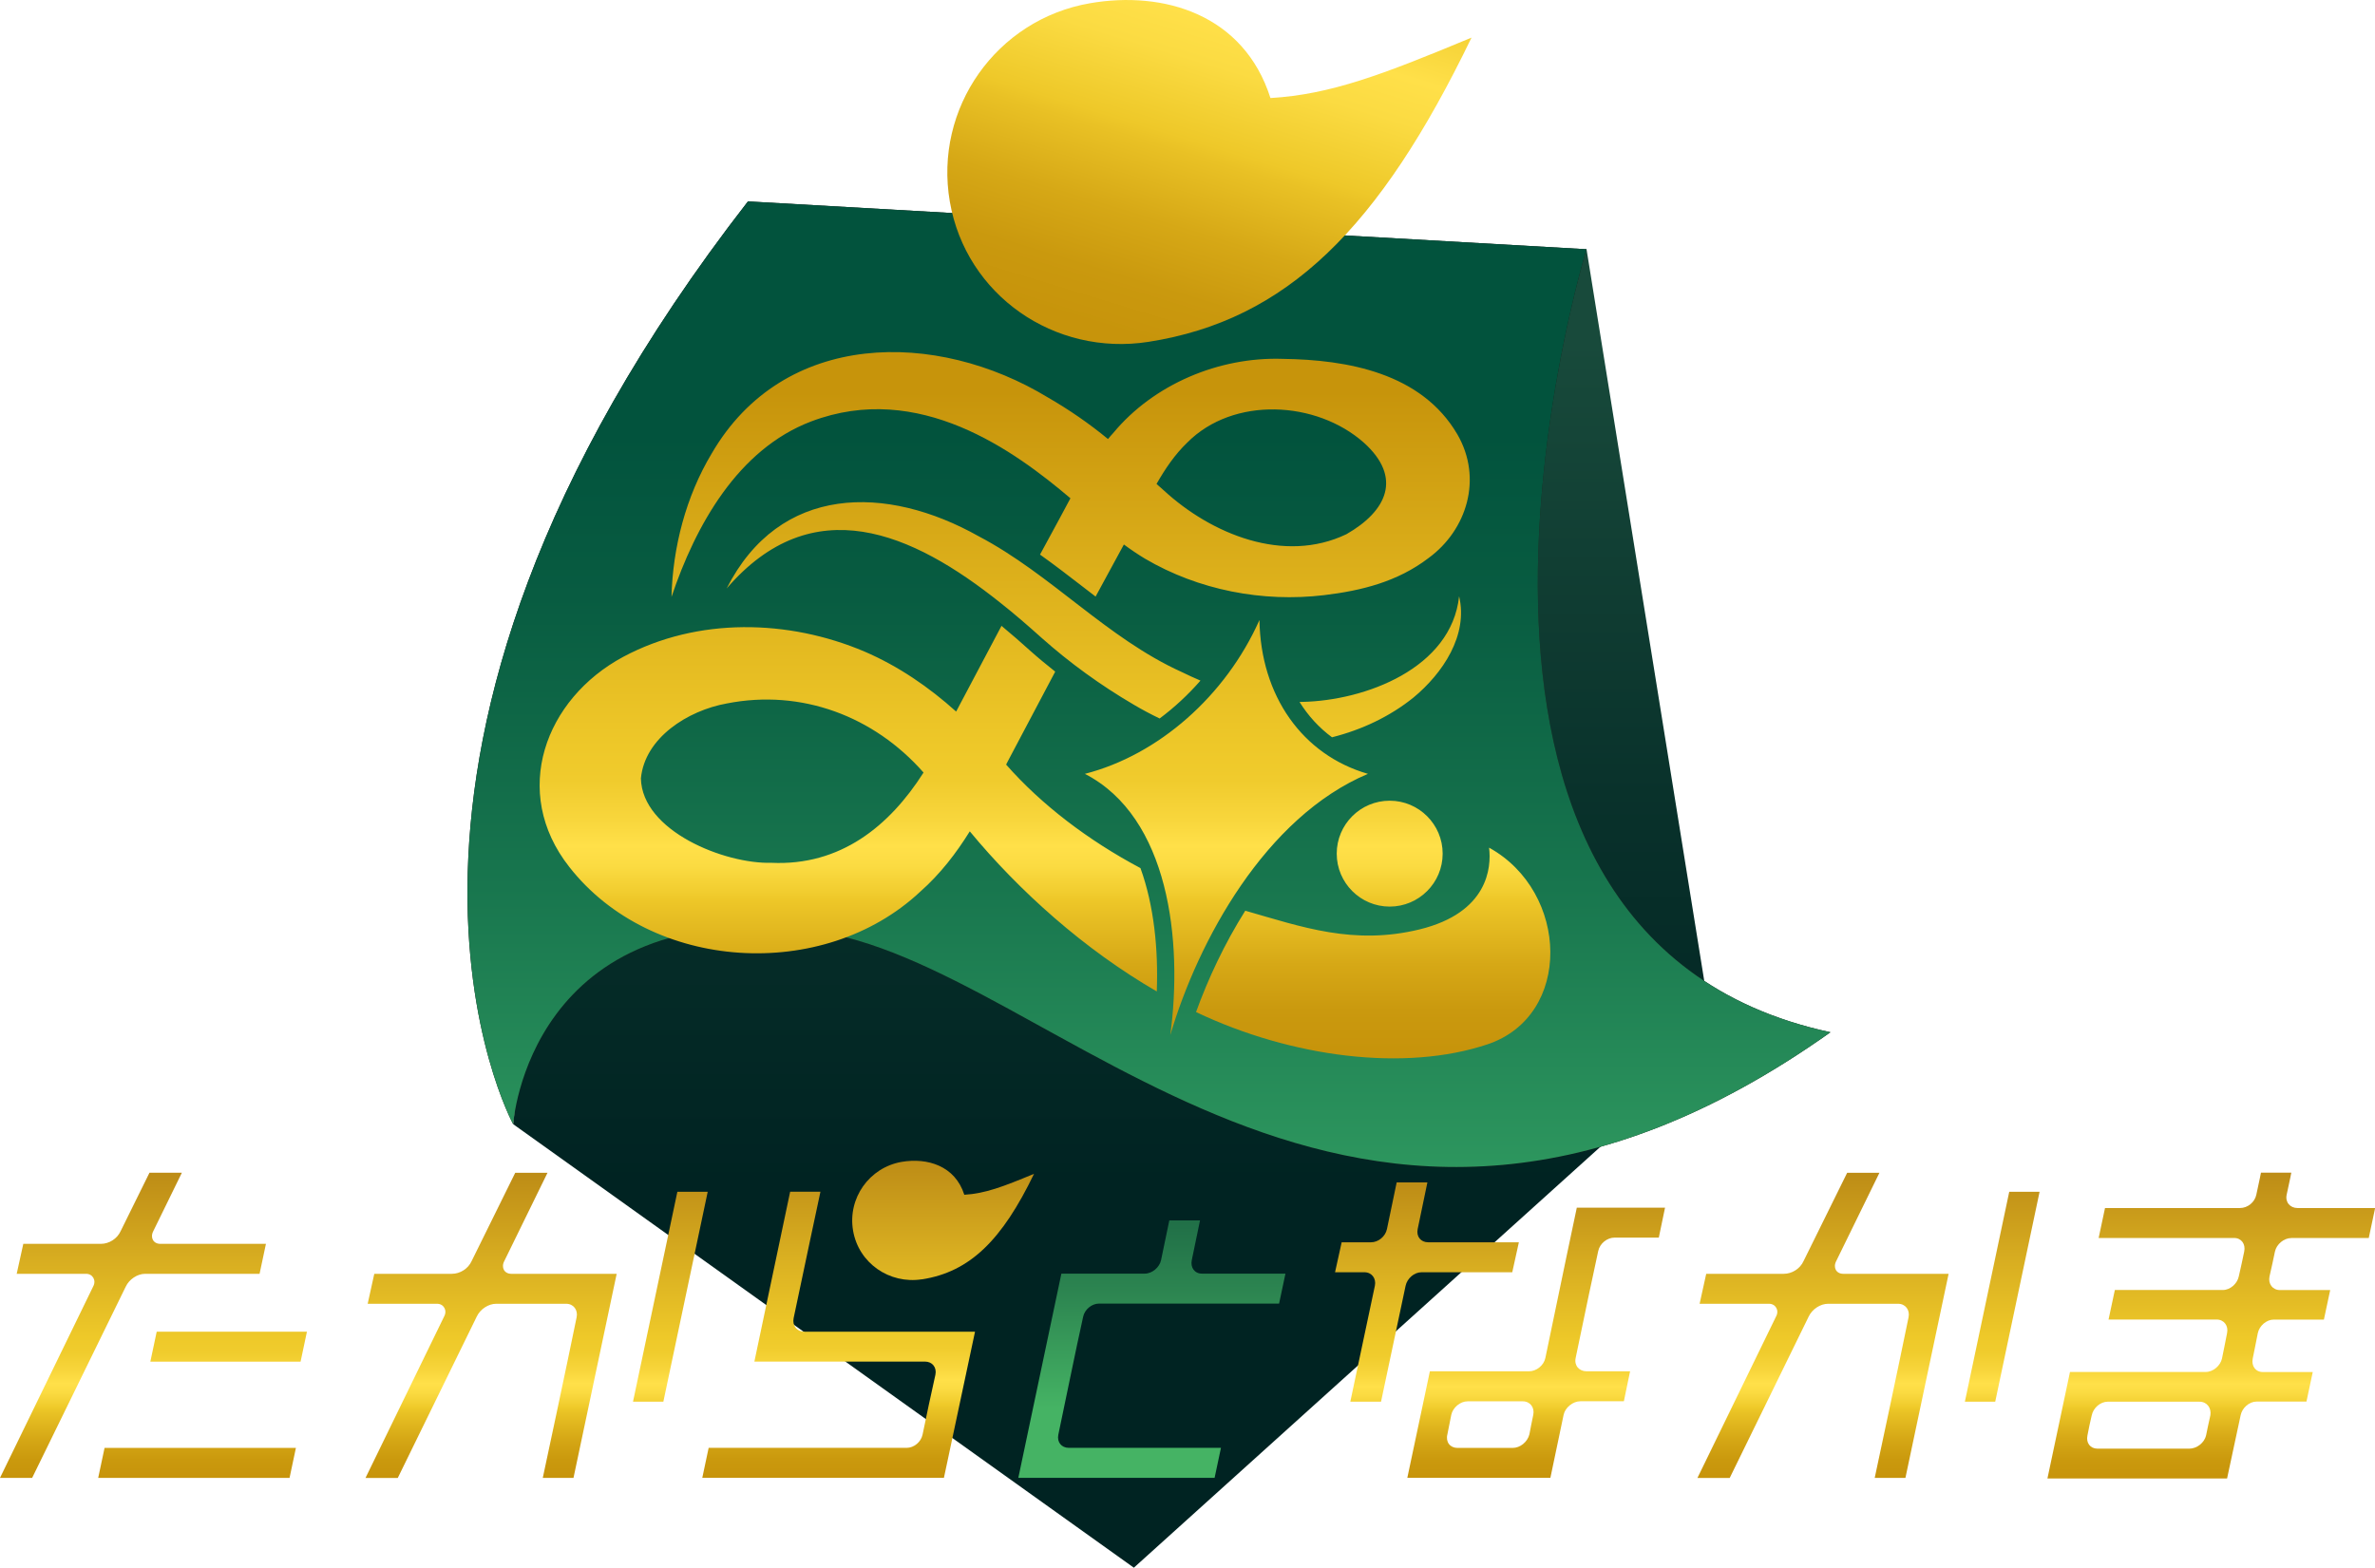 <?xml version="1.0" encoding="UTF-8"?>
<svg id="_レイヤー_2" data-name="レイヤー 2" xmlns="http://www.w3.org/2000/svg" xmlns:xlink="http://www.w3.org/1999/xlink" viewBox="0 0 381.16 251.67">
  <defs>
    <style>
      .cls-1 {
        fill: url(#_名称未設定グラデーション_1014);
      }

      .cls-2 {
        fill: url(#_名称未設定グラデーション_88-4);
      }

      .cls-3 {
        fill: url(#_名称未設定グラデーション_88-6);
      }

      .cls-4 {
        fill: url(#_名称未設定グラデーション_88-2);
      }

      .cls-5 {
        fill: url(#_名称未設定グラデーション_88-3);
      }

      .cls-6 {
        fill: url(#_名称未設定グラデーション_88-5);
      }

      .cls-7 {
        fill: url(#_新規グラデーションスウォッチ_2);
      }

      .cls-8 {
        fill: url(#_名称未設定グラデーション_65);
        filter: url(#drop-shadow-1);
      }

      .cls-9 {
        fill: #231815;
      }

      .cls-10 {
        fill: url(#_名称未設定グラデーション_971);
      }

      .cls-11 {
        fill: url(#_名称未設定グラデーション_32);
      }

      .cls-12 {
        fill: url(#_名称未設定グラデーション_88);
      }
    </style>
    <linearGradient id="_名称未設定グラデーション_971" data-name="名称未設定グラデーション 971" x1="178.75" y1="40.01" x2="178.75" y2="251.67" gradientUnits="userSpaceOnUse">
      <stop offset=".07" stop-color="#184a3b"/>
      <stop offset=".44" stop-color="#08302a"/>
      <stop offset=".71" stop-color="#002322"/>
    </linearGradient>
    <linearGradient id="_新規グラデーションスウォッチ_2" data-name="新規グラデーションスウォッチ 2" x1="184.4" y1="32.33" x2="184.4" y2="187.35" gradientUnits="userSpaceOnUse">
      <stop offset=".24" stop-color="#02533d"/>
      <stop offset=".41" stop-color="#085c41"/>
      <stop offset=".71" stop-color="#18764e"/>
      <stop offset="1" stop-color="#2d965e"/>
    </linearGradient>
    <linearGradient id="_名称未設定グラデーション_32" data-name="名称未設定グラデーション 32" x1="-231.63" y1="1011.61" x2="-196.21" y2="941.35" gradientTransform="translate(238.21 -982.04) rotate(-9.8)" gradientUnits="userSpaceOnUse">
      <stop offset="0" stop-color="#c7940b"/>
      <stop offset=".11" stop-color="#ca990e"/>
      <stop offset=".24" stop-color="#d6a816"/>
      <stop offset=".39" stop-color="#e9c125"/>
      <stop offset=".42" stop-color="#eec829"/>
      <stop offset=".46" stop-color="#f1cd2f"/>
      <stop offset=".58" stop-color="#fbdb42"/>
      <stop offset=".67" stop-color="#ffe049"/>
      <stop offset=".75" stop-color="#f8d63c"/>
      <stop offset=".89" stop-color="#f0cb2d"/>
      <stop offset="1" stop-color="#eec829"/>
    </linearGradient>
    <linearGradient id="_名称未設定グラデーション_65" data-name="名称未設定グラデーション 65" x1="167.71" y1="168.55" x2="167.71" y2="62.97" gradientUnits="userSpaceOnUse">
      <stop offset="0" stop-color="#c7940b"/>
      <stop offset=".06" stop-color="#ca990e"/>
      <stop offset=".13" stop-color="#d6a816"/>
      <stop offset=".21" stop-color="#e9c125"/>
      <stop offset=".23" stop-color="#eec829"/>
      <stop offset=".24" stop-color="#f1cd2f"/>
      <stop offset=".28" stop-color="#fbdb42"/>
      <stop offset=".31" stop-color="#ffe049"/>
      <stop offset=".35" stop-color="#f8d63c"/>
      <stop offset=".41" stop-color="#f0cb2d"/>
      <stop offset=".46" stop-color="#eec829"/>
      <stop offset=".74" stop-color="#dbae1a"/>
      <stop offset="1" stop-color="#c7940b"/>
    </linearGradient>
    <filter id="drop-shadow-1" x="69.26" y="38.89" width="197" height="149" filterUnits="userSpaceOnUse">
      <feOffset dx="0" dy="0"/>
      <feGaussianBlur result="blur" stdDeviation="5.63"/>
      <feFlood flood-color="#231815" flood-opacity=".75"/>
      <feComposite in2="blur" operator="in"/>
      <feComposite in="SourceGraphic"/>
    </filter>
    <linearGradient id="_名称未設定グラデーション_1014" data-name="名称未設定グラデーション 1014" x1="184.86" y1="237.25" x2="184.86" y2="195.92" gradientUnits="userSpaceOnUse">
      <stop offset=".27" stop-color="#45b364"/>
      <stop offset=".71" stop-color="#2d8651"/>
      <stop offset="1" stop-color="#206f47"/>
    </linearGradient>
    <linearGradient id="_名称未設定グラデーション_88" data-name="名称未設定グラデーション 88" x1="240.74" y1="237.25" x2="240.74" y2="189.82" gradientUnits="userSpaceOnUse">
      <stop offset="0" stop-color="#c7940b"/>
      <stop offset=".06" stop-color="#ca990d"/>
      <stop offset=".13" stop-color="#d6a816"/>
      <stop offset=".21" stop-color="#e8c124"/>
      <stop offset=".23" stop-color="#eec929"/>
      <stop offset=".24" stop-color="#f1cd2f"/>
      <stop offset=".28" stop-color="#fbdb42"/>
      <stop offset=".31" stop-color="#ffe049"/>
      <stop offset=".35" stop-color="#f8d63c"/>
      <stop offset=".41" stop-color="#f0cc2d"/>
      <stop offset=".46" stop-color="#eec929"/>
      <stop offset=".7" stop-color="#d9af21"/>
      <stop offset="1" stop-color="#bd8c16"/>
    </linearGradient>
    <linearGradient id="_名称未設定グラデーション_88-2" data-name="名称未設定グラデーション 88" x1="299.88" x2="299.88" y2="188.26" xlink:href="#_名称未設定グラデーション_88"/>
    <linearGradient id="_名称未設定グラデーション_88-3" data-name="名称未設定グラデーション 88" x1="354.88" y1="237.37" x2="354.88" y2="188.26" xlink:href="#_名称未設定グラデーション_88"/>
    <linearGradient id="_名称未設定グラデーション_88-4" data-name="名称未設定グラデーション 88" x1="86.12" x2="86.12" y2="188.26" xlink:href="#_名称未設定グラデーション_88"/>
    <linearGradient id="_名称未設定グラデーション_88-5" data-name="名称未設定グラデーション 88" x1="139.33" x2="139.33" y2="186.35" xlink:href="#_名称未設定グラデーション_88"/>
    <linearGradient id="_名称未設定グラデーション_88-6" data-name="名称未設定グラデーション 88" x1="24.63" x2="24.63" y2="188.26" xlink:href="#_名称未設定グラデーション_88"/>
  </defs>
  <g id="_ロゴデザイン" data-name="ロゴデザイン">
    <g>
      <g>
        <g>
          <polygon class="cls-10" points="82.36 180.47 181.97 251.67 275.14 167.59 254.62 40.01 86.61 139.93 82.36 180.47"/>
          <g>
            <path class="cls-9" d="M120.04,32.33l134.58,7.68s-33.8,110.04,39.15,125.7c-77.34,54.9-124.34-11.41-163.5-16.3-45.45-5.68-47.91,31.06-47.91,31.06,0,0-32.01-58.38,37.68-148.14Z"/>
            <path class="cls-7" d="M120.04,32.33l134.58,7.68s-33.8,110.04,39.15,125.7c-77.34,54.9-124.34-11.41-163.5-16.3-45.45-5.68-47.91,31.06-47.91,31.06,0,0-32.01-58.38,37.68-148.14Z"/>
          </g>
          <path class="cls-11" d="M203.89,15.73c-4.28-13.43-17.13-17.26-28.96-15.21-15.01,2.59-25.08,16.86-22.49,31.87,2.59,15.01,16.82,24.84,31.87,22.49,22.2-3.47,37.05-18.2,51.85-48.84-14.35,5.98-22.65,9.13-32.27,9.7Z"/>
        </g>
        <path class="cls-8" d="M238.7,167.66c-13.2,4.41-31.37,2.13-46.75-5.19,1.92-5.31,4.57-10.98,7.9-16.27,9.13,2.62,17.4,5.58,27.98,3,10.96-2.68,11.55-9.9,11.15-13.12,12.84,7.08,13.47,26.99-.28,31.58ZM107.77,95.81c.19-7.9,2.31-16.12,6.45-23.01,11.55-19.87,36.05-19.88,53.98-8.98,3.38,1.95,6.6,4.17,9.62,6.66.27-.32.53-.64.81-.93,6.51-7.87,17.02-12.29,27.24-11.94,10.38.14,22.25,2.25,28.02,12.12,4.1,7.08,1.53,15.35-4.62,19.85-4.98,3.81-10.76,5.24-16.75,5.96-9.88,1.18-20.17-.8-28.77-5.86-1.13-.68-2.27-1.45-3.38-2.27-1.44,2.65-3.07,5.65-4.54,8.36-.68-.52-1.36-1.04-2.04-1.57-2.24-1.73-4.52-3.49-6.88-5.17l3.14-5.79c.55-1.01,1.13-2.12,1.74-3.25-8.88-7.53-24.31-18.91-41.62-12.33-11.74,4.47-18.54,16.67-22.4,28.16ZM185.61,77.69c.4.37.79.72,1.15,1.02,7.66,7.06,19.32,11.84,29.32,7.05,6.49-3.71,9.04-9.09,2.8-14.7-7.62-6.75-20.95-7.47-28.35,0-1.98,1.9-3.54,4.21-4.92,6.63ZM185.65,159.16c-11.68-6.76-22.1-16.14-30.01-25.7-2.2,3.53-4.73,6.84-7.98,9.71-15.49,14.5-43.08,12.9-56.29-3.99-9.48-12.04-3.9-27,8.66-33.74,11.94-6.38,26.51-6.03,38.72-.84,5.46,2.35,10.34,5.71,14.7,9.63,1.92-3.63,5.19-9.81,7.28-13.76,1.66,1.37,3.19,2.72,4.52,3.92,1.32,1.18,2.7,2.32,4.1,3.43l-7.63,14.43c-.08.16-.17.32-.25.49,5.66,6.44,13.18,12.17,21.56,16.62,2.18,6.01,2.88,13.1,2.62,19.8ZM148.22,124.02c-7.95-9.04-19.59-13.45-31.58-11.09-6.27,1.13-13.16,5.52-13.78,12.02.17,8.47,13.45,13.77,20.93,13.56,11.09.52,18.96-5.89,24.43-14.49ZM234.17,95.72c-1.23,11.57-15.08,16.77-25.24,16.96-.12,0-.24,0-.37.01,1.39,2.23,3.14,4.14,5.21,5.67,4.76-1.2,9.27-3.31,13.1-6.4,4.66-3.87,8.79-9.97,7.3-16.24ZM192.66,109.26c-1.01-.43-2.01-.89-2.99-1.37-12.03-5.44-20.94-15.67-32.6-21.8-14.8-8.32-31.96-8.37-40.45,8.38,13.81-16.04,29.8-8.99,43.93,2.3,2.25,1.77,4.34,3.59,6.55,5.57,4.57,4.07,9.54,7.67,14.85,10.78,1.35.8,2.74,1.54,4.16,2.22,2.37-1.77,4.57-3.81,6.56-6.09ZM174.11,124.23c13.5,6.95,15.74,26.79,13.71,41.93,4.47-15.14,15.24-34.98,31.72-41.93-10.53-3.04-17.23-12.54-17.41-24.7-5.41,12.16-16.18,21.66-28.02,24.7ZM223.03,128.54c-4.7,0-8.5,3.81-8.5,8.5s3.81,8.5,8.5,8.5,8.5-3.81,8.5-8.5-3.81-8.5-8.5-8.5Z"/>
      </g>
      <g>
        <path class="cls-1" d="M176.39,209.27c-1.18,0-2.31.94-2.56,2.12-1.25,5.62-2.79,13.31-3.98,18.92-.25,1.19.5,2.12,1.69,2.12h24.41l-1.02,4.81h-31.5l6.91-32.78h13.38c1.19,0,2.37-1,2.62-2.18l1.32-6.36h4.93l-1.32,6.36c-.25,1.19.44,2.18,1.62,2.18h13.41l-1.02,4.81h-28.88Z"/>
        <g>
          <path class="cls-12" d="M228.14,204.24c-1.19,0-2.31,1-2.56,2.18l-3.94,18.6h-4.93l3.94-18.6c.25-1.19-.5-2.18-1.68-2.18h-4.71l1.06-4.81h4.71c1.19,0,2.31-.94,2.56-2.12l1.56-7.49h4.93l-1.56,7.49c-.25,1.19.5,2.12,1.69,2.12h14.55l-1.06,4.81h-14.55ZM259.11,198.68c-1.18,0-2.37.94-2.62,2.18-.75,3.49-2.12,9.86-3.62,17.16-.25,1.19.56,2.12,1.75,2.12h6.99l-1,4.81h-6.99c-1.18,0-2.43,1-2.68,2.18-.87,4.12-2.12,10.11-2.12,10.11h-22.96l3.62-17.1h15.91c1.19,0,2.37-.94,2.62-2.12,2.25-10.92,5.05-24.15,5.05-24.15h14.16l-1,4.81h-7.11ZM246.07,227.14c.25-1.19-.5-2.18-1.68-2.18h-8.86c-1.19,0-2.37,1-2.62,2.18-.19,1.06-.44,2.12-.62,3.12-.31,1.25.44,2.18,1.62,2.18h8.86c1.19,0,2.37-.94,2.68-2.18.19-.94.37-2,.62-3.12Z"/>
          <path class="cls-4" d="M312.73,204.49l-6.93,32.76h-4.93s3.99-18.66,5.43-25.77c.25-1.19-.5-2.18-1.68-2.18h-11.23c-1.25,0-2.56.87-3.12,2.06l-12.67,25.9h-5.18l12.61-25.9c.56-1-.06-2.06-1.12-2.06h-11.14l1.06-4.81h12.45c1.31,0,2.62-.81,3.18-2.06l6.99-14.16h5.18l-6.93,14.16c-.56,1.06,0,2.06,1.12,2.06h16.91ZM327.33,191.32l-7.12,33.7h-4.87l7.12-33.7h4.87Z"/>
          <path class="cls-5" d="M367.72,198.75c-1.19,0-2.37,1-2.62,2.18-.25,1.25-.56,2.62-.87,3.99-.25,1.19.5,2.18,1.68,2.18h8.06l-1.01,4.74h-8.05c-1.18,0-2.31,1-2.56,2.18-.25,1.37-.56,2.74-.81,4.06-.25,1.19.44,2.18,1.62,2.18h8.01l-1.01,4.74h-8c-1.19,0-2.31,1-2.56,2.18-.87,3.99-2.18,10.17-2.18,10.17h-28.83l3.62-17.1h21.78c1.19,0,2.37-1,2.62-2.18.25-1.31.56-2.68.81-4.06.25-1.19-.5-2.18-1.68-2.18h-17.34l1.01-4.74h17.33c1.18,0,2.31-1,2.56-2.18.31-1.37.62-2.74.87-3.99.25-1.19-.44-2.18-1.62-2.18h-21.74l1.02-4.81h21.66c1.25,0,2.37-.94,2.62-2.12.5-2.25.75-3.56.75-3.56h4.87s-.25,1.31-.75,3.56c-.25,1.19.56,2.12,1.75,2.12h12.45l-1.02,4.81h-12.42ZM354.05,230.44c.19-1,.44-2.12.69-3.24.19-1.19-.56-2.18-1.75-2.18h-14.73c-1.19,0-2.31,1-2.56,2.18-.25,1.06-.5,2.18-.69,3.24-.25,1.18.44,2.12,1.62,2.12h14.73c1.18,0,2.43-.94,2.68-2.12Z"/>
        </g>
        <g>
          <path class="cls-2" d="M98.97,204.49l-6.93,32.76h-4.93s3.99-18.66,5.43-25.77c.25-1.19-.5-2.18-1.68-2.18h-11.23c-1.25,0-2.56.87-3.12,2.06l-12.67,25.9h-5.18l12.61-25.9c.56-1-.06-2.06-1.12-2.06h-11.14l1.06-4.81h12.45c1.31,0,2.62-.81,3.18-2.06l6.99-14.16h5.18l-6.93,14.16c-.56,1.06,0,2.06,1.12,2.06h16.91ZM113.58,191.32l-7.12,33.7h-4.87l7.12-33.7h4.87Z"/>
          <path class="cls-6" d="M131.67,191.32s-3.12,14.6-4.3,20.28c-.25,1.18.5,2.18,1.75,2.18h27.36l-4.99,23.46h-38.78l1.02-4.81h31.77c1.18,0,2.31-.94,2.56-2.12.56-2.81,1.44-6.8,2.06-9.61.25-1.19-.5-2.12-1.68-2.12h-27.37l5.74-27.27h4.87ZM147.97,205.38c7.7-1.2,12.85-6.31,17.98-16.94-4.98,2.07-7.86,3.17-11.19,3.36-1.48-4.66-5.94-5.98-10.05-5.28-5.21.9-8.7,5.85-7.8,11.05.9,5.21,5.83,8.61,11.05,7.8"/>
          <path class="cls-3" d="M41.66,204.49h-18.36c-1.25,0-2.56.87-3.12,2.06l-15.02,30.7H0l14.94-30.7c.56-1-.06-2.06-1.12-2.06H2.68l1.06-4.81h12.45c1.31,0,2.62-.81,3.18-2.06l4.62-9.36h5.2l-4.58,9.36c-.56,1.06,0,2.06,1.12,2.06h16.95l-1.02,4.81ZM48.24,218.59h-24.11l1.02-4.81h24.11l-1.02,4.81ZM47.49,232.44l-1.02,4.81H15.76l1.02-4.81h30.7Z"/>
        </g>
      </g>
    </g>
  </g>
</svg>